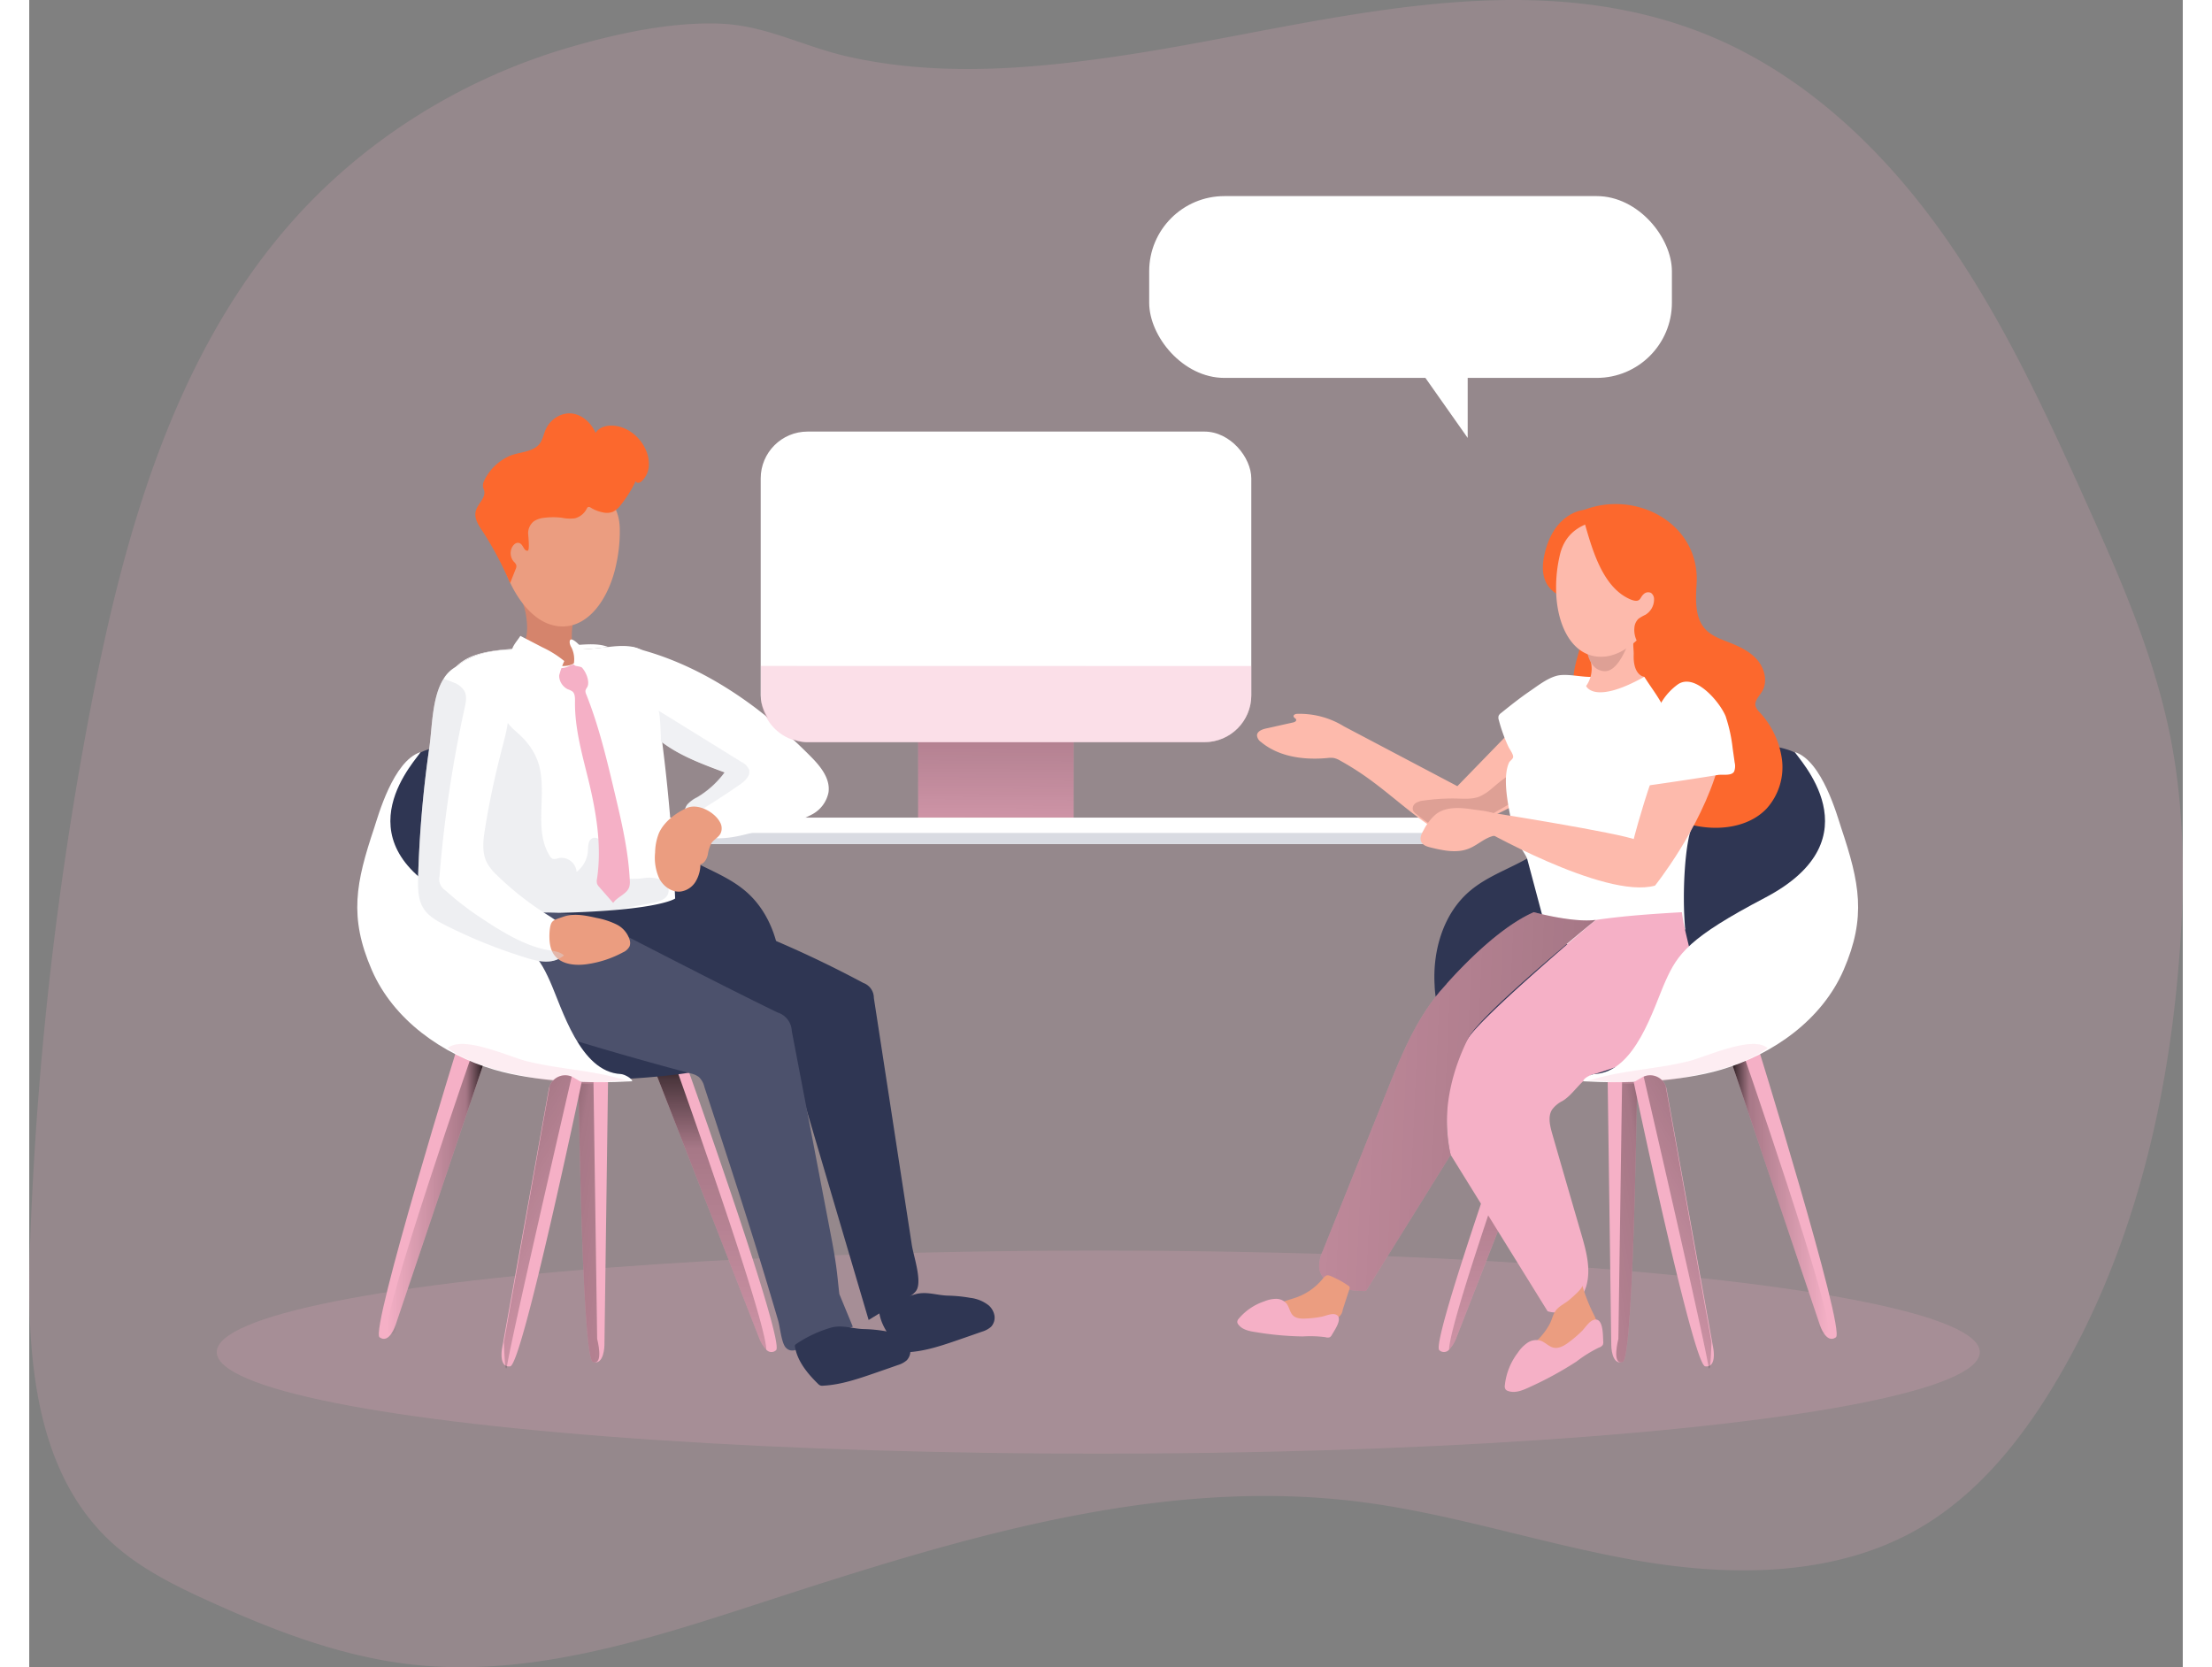 <svg xmlns="http://www.w3.org/2000/svg" xmlns:xlink="http://www.w3.org/1999/xlink" id="Layer_1" data-name="Layer 1" viewBox="0 0 660.78 511.55" width="406" height="306" class="illustration styles_illustrationTablet__1DWOa"><rect x="0" y="0" width="660.78" height="511.55" fill="#808080" stroke="none"/><defs><linearGradient id="linear-gradient" x1="296.85" y1="197.86" x2="296.21" y2="285.88" gradientUnits="userSpaceOnUse"><stop offset=".01"/><stop offset=".08" stop-opacity=".69"/><stop offset=".21" stop-opacity=".32"/><stop offset="1" stop-opacity="0"/></linearGradient><linearGradient id="linear-gradient-2" x1="536.88" y1="409.9" x2="567.57" y2="409.9" xlink:href="#linear-gradient"/><linearGradient id="linear-gradient-3" x1="467.94" y1="363.87" x2="468.42" y2="525.67" xlink:href="#linear-gradient"/><linearGradient id="linear-gradient-4" x1="538.08" y1="410.25" x2="412.93" y2="432.65" xlink:href="#linear-gradient"/><linearGradient id="linear-gradient-5" x1="3846.86" y1="388.25" x2="4166.28" y2="374.09" gradientTransform="matrix(-1, 0, 0, 1, 4404.37, 0)" xlink:href="#linear-gradient"/><linearGradient id="linear-gradient-6" x1="556.84" y1="398.99" x2="472.83" y2="449.67" xlink:href="#linear-gradient"/><linearGradient id="linear-gradient-7" x1="3943.59" y1="409.9" x2="3974.28" y2="409.9" gradientTransform="matrix(-1, 0, 0, 1, 4099.55, 0)" xlink:href="#linear-gradient"/><linearGradient id="linear-gradient-8" x1="3874.65" y1="363.87" x2="3875.13" y2="525.67" gradientTransform="matrix(-1, 0, 0, 1, 4099.55, 0)" xlink:href="#linear-gradient"/><linearGradient id="linear-gradient-9" x1="3944.79" y1="410.25" x2="3819.64" y2="432.65" gradientTransform="matrix(-1, 0, 0, 1, 4099.55, 0)" xlink:href="#linear-gradient"/><linearGradient id="linear-gradient-10" x1="3963.56" y1="398.99" x2="3879.54" y2="449.67" gradientTransform="matrix(-1, 0, 0, 1, 4099.55, 0)" xlink:href="#linear-gradient"/></defs><title>5. Consulting</title><path d="M94.42 115.5c-34.85 40.57-49.87 94.3-60 146.82A1077 1077 0 0015.77 427c-1.17 32.45.73 68.86 24.32 91.16C48.91 526.51 60 532 71.07 537c19.73 8.94 40.25 16.83 61.78 19.25 35.68 4 71.13-7.19 105.28-18.3 60.16-19.57 122.71-39.55 185.48-31.63 29.11 3.67 57.15 13.27 86.08 18.18s60.26 4.68 85.66-10c17.67-10.23 31-26.64 41.52-44.14 23.61-39.27 34.76-85 38.33-130.71 1.76-22.57 1.73-45.44-2.64-67.65-5-25.38-15.52-49.29-26.14-72.87-13-28.93-26.47-57.94-45.06-83.65S558.51 67.28 529 55.67C472.83 33.6 411.41 53.12 354.65 62c-29 4.51-59 7.42-87.94.89-13.93-3.14-25.11-9.6-39.4-10.11-15.07-.53-31.22 3-45.6 7.15C148.14 69.62 117.23 88.93 94.42 115.5z" transform="translate(-15.51 -45.53)" fill="#f5b0c6" opacity=".18" style="isolation: isolate;"/><rect x="272.75" y="212.35" width="47.7" height="38.96" fill="#f5b0c6"/><rect x="272.75" y="212.35" width="47.7" height="38.96" fill="url(#linear-gradient)"/><rect x="224.44" y="132.42" width="150.53" height="95.29" rx="14.38" fill="#fff"/><rect x="185.01" y="250.87" width="253.37" height="8.07" fill="#fff"/><rect x="185.01" y="255.57" width="253.37" height="3.37" fill="#d9dbe2"/><ellipse cx="328.02" cy="414.87" rx="270.48" ry="31.16" fill="#f5b0c6" opacity=".18" style="isolation: isolate;"/><path d="M545.07 363.91s27.82 89.74 24.8 91.94-4.93-3.78-4.93-3.78l-28.06-83.4z" transform="translate(-15.51 -45.53)" fill="#f5b0c6"/><path d="M485.27 374.27l-.26.65-31.7 81.33a10.17 10.17.0 01-2.13 3.38 2.06 2.06.0 01-3 .18C445.32 457.47 475.1 374 475.1 374z" transform="translate(-15.51 -45.53)" fill="#f5b0c6"/><path d="M509 368.3s-1 93.94-4.53 95.11-3.53-5.11-3.53-5.11l-1.2-88z" transform="translate(-15.51 -45.53)" fill="#f5b0c6"/><path d="M540.1 365s30.28 87 27.25 89.16-2.41-2.1-2.41-2.1l-28.06-83.4z" transform="translate(-15.51 -45.53)" fill="url(#linear-gradient-2)"/><path d="M485 374.92l-31.7 81.33a10.17 10.17.0 01-2.13 3.38c.11-9.32 27.09-84.86 27.09-84.86z" transform="translate(-15.51 -45.53)" fill="url(#linear-gradient-3)"/><path d="M509 368.3s-1 93.94-4.53 95.11-1.35-7.08-1.35-7.08l1.25-87z" transform="translate(-15.51 -45.53)" fill="url(#linear-gradient-4)"/><path d="M570.52 342.44c-6.64 15.31-21.58 25.87-37.59 30.61-12.48 3.69-25.63 4.26-38.71 3.51q-5.49-.29-11-.83c-6.4-.65-12.89-1.48-18.88-3.82s-11.57-6.38-14.61-12.09a29.23 29.23.0 01-3-12.06c-.63-10.74 2.77-22.16 11-29 6.46-5.4 14.89-7.5 21.59-12.51 7.5-5.63 15.2-10.66 23.14-15.72s16-10.17 24.88-13.39 18.78-4.43 27.76-1.58c3.11 1 7.9 3.41 12.59 14.89C574.5 306.86 577.58 326.15 570.52 342.44z" transform="translate(-15.51 -45.53)" fill="#2f3653"/><path d="M521.35 233.7c-3.19 4.37-12.91 8.59-12.91 8.59-1.12-4.32 1.27-5.92 1.27-5.92 2.49.22 5.76-5.85 4.69-7.76-1.32-2.38-3.15-1.53-4.37-.51a11.54 11.54.0 01-4.41-8.15c-.16-1.87 3.07-7.15-3.12-9.44s-14.91.0-14.91.0-2.25-5.77 5-8.53c16.27-6.22 35.61 4.39 34.53 22.62-.29 4.94-.62 10.55 2.8 14.12 1.87 1.94 4.51 2.88 7 3.86 3.25 1.26 6.55 2.79 8.83 5.44s3.25 6.71 1.44 9.7c-.86 1.43-2.35 2.8-2 4.43a4.61 4.61.0 001.25 1.91 26.46 26.46.0 016.87 14.51 18.94 18.94.0 01-4.72 15.07c-5 5.25-13 6.62-20.17 5.54-5.8-.88-11.54-3.28-15.48-7.63-6-6.63-6.75-16.26-8.42-25a5.21 5.21.0 00-1.24-2.92c-1.75-1.64-4.56-.31-6.95-.37-4.13-.09-6.9-4.62-7-8.74s1.57-8 2.41-12.09.58-8.81-2.55-11.5c-1.17-1-2.63-1.63-3.89-2.53-5.58-4-5.25-13.23-.49-18.19s12.4-6.18 19.17-5c5.44 1 17.72 4 20.24 9S524.56 229.32 521.35 233.7z" transform="translate(-15.51 -45.53)" fill="#fc682d"/><path d="M479.94 259.75l-26.23 27-34.82-18.36a25.87 25.87.0 00-14.33-3.83c-.52.0-1.22.3-1.1.8s.7.54.79 1-.47.74-.93.84L395 269.05c-1.22.28-2.7.85-2.77 2.1a2.73 2.73.0 001.25 2.06c5.49 4.57 13.19 5.57 20.31 4.91a7.25 7.25.0 012.08.0 6.76 6.76.0 011.92.81 86.47 86.47.0 017.81 4.89c6.83 4.8 12.94 10.57 19.87 15.23a9.94 9.94.0 004.82 2.05 10.54 10.54.0 004.51-1.09c10-4 20.25-8.27 27.86-15.89a7 7 0 001.62-2.16 7.67 7.67.0 00.39-2.57q.15-5.49-.14-11a10.58 10.58.0 00-1.07-4.83 3.8 3.8.0 00-4.2-1.95" transform="translate(-15.51 -45.53)" fill="#fdbaac"/><path d="M463.35 288.23a14.58 14.58.0 01-2.75 1.66c-2.12.89-4.51.72-6.81.66a61.59 61.59.0 00-10.42.62 5.47 5.47.0 00-2.44.77 2 2 0 00-.84 2.24 2.94 2.94.0 001 1.11c2.79 2.25 5.79 4.59 9.35 5 4.26.56 8.34-1.7 12-3.88L470.1 292a8.21 8.21.0 002.92-2.39c1.07-1.65 1.32-6.26-1.28-6.74C469.61 282.45 465 287 463.35 288.23z" transform="translate(-15.51 -45.53)" fill="#dea095"/><path d="M483.8 253a7.25 7.25.0 011.55-.32c2.64-.25 5.64.4 8.29.52 3.73.16 7.47.25 11.21.13 7.13-.21 18.83-1 25.21 6.8 7.91 9.63 1.09 26.56-4.43 39.26-2 4.74-3.06 20.09-2 31.31.0.0-22.2 7.77-41.73 3.72l-6.7-25.14c-.37-1.3-1.53-2.68-2.1-3.92a45.27 45.27.0 01-3.36-10.54c-.8-4.2-2-11.19-.2-15.23.27-.62 1.2-1.1 1.28-1.75.11-.9-1.08-2.4-1.45-3.21a48.2 48.2.0 01-2.93-8.14 2.13 2.13.0 01-.06-1.34 2.24 2.24.0 01.76-.86c2.93-2.35 5.87-4.7 9-6.82C478.27 256 481.1 253.82 483.8 253z" transform="translate(-15.51 -45.53)" fill="#fff"/><path d="M508.53 235.21c-1.48 4.71-7.67 13-14.75 11.09a9.12 9.12.0 01-.56 9.71s2.3 5.87 17.84-2.81c0 0-4.2-.35-3.06-9a18.62 18.62.0 013.06-8.28A1.52 1.52.0 01508.53 235.21z" transform="translate(-15.51 -45.53)" fill="#fdbaac"/><path d="M507.82 237.58s-3.41 14.49-9.19 13.88-5.41-9.43-5.41-9.43z" transform="translate(-15.51 -45.53)" fill="#dea095"/><path d="M538 265.38a17.4 17.4.0 00-3.7-12.37c-3.24-3.78-8.21-5.48-12.84-7.32-2-.78-4.08-1.79-4.91-3.73-.55-1.28-.43-2.74-.65-4.12s-1-2.88-2.42-3.07a3.26 3.26.0 00-2.37.83c-2.94 2.26-3.88 6.41-3.21 10.06s2.68 6.88 4.76 9.94 4.28 6.12 5.46 9.63c.89 2.67 1.15 5.51 1.8 8.25 1.44 6 6.49 9.6 12.42 6.18C536.43 277.29 537.71 269.59 538 265.38z" transform="translate(-15.51 -45.53)" fill="#fc682d"/><path d="M492.54 202s-9.42.55-12.22 14.2 10.81 13.42 10.81 13.42l8.27-23.68z" transform="translate(-15.51 -45.53)" fill="#fc682d"/><path d="M498.82 247c-8.53.71-13.71-7.25-14.67-17.65-.1-1.14-.14-2.3-.14-3.49a42.56 42.56.0 011.16-10.07c3.73-16 26.46-9.57 26.46-9.57C529.44 214.21 513.64 245.77 498.82 247z" transform="translate(-15.51 -45.53)" fill="#fdbaac"/><path d="M492.72 205.86c2.22 7.71 5.19 18.67 12.72 22.9.86.48 2.45 1.29 3.48 1.08s1-1.15 1.94-2a2 2 0 012.27-.39 2.35 2.35.0 01.93 2 5.49 5.49.0 01-2.64 4.71 13.52 13.52.0 00-2.13 1.22 4.26 4.26.0 00-1.26 2.78 7.45 7.45.0 003.68 7.12 1.05 1.05.0 00.51.16 1 1 0 00.56-.33l3.37-3.08a27.93 27.93.0 004.31-4.59 14 14 0 002.4-7.75c0-1.25-.5-2.51-.48-3.71a18 18 0 011.25-4.6 16.31 16.31.0 001.14-6c-.27-4-3.6-7.18-7.19-9-5.68-2.81-12.24-3.13-18.58-3.2a9.61 9.61.0 00-3.73.5C494.18 204.29 493.73 205.49 492.72 205.86z" transform="translate(-15.51 -45.53)" fill="#fc682d"/><path d="M507.82 303l6.51 14.3s14-17.46 19.33-36.31c4.66-16.66-3.6-20.85-3.6-20.85-6.32-2.32-10.61 6.69-16.82 24.89C509.82 295 507.82 303 507.82 303z" transform="translate(-15.51 -45.53)" fill="#fdbaac"/><path d="M514.33 317.27s.25-11.63-5.42-13.94-45.41-8.54-45.41-8.54l-3.73 4.3S498.79 321.59 514.33 317.27z" transform="translate(-15.51 -45.53)" fill="#fdbaac"/><path d="M449.93 348l.48-.5c-1.93 2.17-3.22 3.73-3.62 4.21Q448.26 349.77 449.93 348z" transform="translate(-15.51 -45.53)" fill="#dc9ed5"/><path d="M526 350.28c-1.16 6.77-5.78 12.59-11.41 16.54s-12.21 6.27-18.8 8.27c-3.89 1.19-6.31 6.18-9.82 8.25a8.85 8.85.0 00-3.23 2.7c-1.28 2.07-.64 4.75.0 7.09q4.47 15.53 9 31.05c1.49 5.14 3 10.59 1.58 15.76s-6.86 9.62-11.93 7.91q-14.87-24-29.74-48s-4.89-19.32 5.37-35.75c4.43-7.08 39.13-36.3 39.13-36.3 8.87-1.29 17.89-1.89 26.46-2.38C523.62 333.76 527.44 342 526 350.28z" transform="translate(-15.51 -45.53)" fill="#f5b0c6"/><path d="M496.18 327.77s-35.41 28.82-39.13 36.3c-10.39 20.87-5.37 35.75-5.37 35.75q-13 20.91-26 41.82c-6 .13-14.09-1.5-14.39-7.52a11.76 11.76.0 011.18-4.89q9.8-24.41 19.59-48.8c3.87-9.68 7.88-19.56 14.08-27.86l.55-.72v-.06l.08-.1c.4-.48 1.69-2 3.62-4.21v-.06c5.63-6.29 16.62-17.55 26.78-22 0 0 11.79 3.25 18.9 2.38z" transform="translate(-15.51 -45.53)" fill="#f5b0c6"/><path d="M496.18 327.77s-35.41 28.82-39.13 36.3c-10.39 20.87-5.37 35.75-5.37 35.75q-13 20.91-26 41.82c-6 .13-14.09-1.5-14.39-7.52a11.76 11.76.0 011.18-4.89q9.8-24.41 19.59-48.8c3.87-9.68 7.88-19.56 14.08-27.86l.55-.72v-.06l.08-.1c.4-.48 1.69-2 3.62-4.21v-.06c5.63-6.29 16.62-17.55 26.78-22 0 0 11.79 3.25 18.9 2.38z" transform="translate(-15.51 -45.53)" fill="url(#linear-gradient-5)"/><path d="M478 457c-2.32 2.14-5.41 4.28-5.3 7.44a1.49 1.49.0 00.25.88 1.73 1.73.0 001.21.5c7.14.79 13.78-3.56 19.33-8.13 1.4-1.15 2.86-2.47 3.19-4.25s-.61-3.57-1.42-5.21a50 50 0 01-3.21-8.3c.25.85-3.34 3.87-3.95 4.4-1.28 1.12-3.17 1.93-4.17 3.29s-1.21 3-2 4.35A20.55 20.55.0 01478 457z" transform="translate(-15.51 -45.53)" fill="#eb9d80"/><path d="M404.3 443.62c-2.51.89-5.42 1.37-7 3.5a2.38 2.38.0 00-.53 1.33c0 1.32 1.53 2 2.82 2.3 5.15 1.05 10.47.31 15.67-.44a3.24 3.24.0 003.28-2.93l2.05-6.32a.94.94.0 00.07-.59 1 1 0 00-.42-.46 26.92 26.92.0 00-4.47-2.53c-2.11-1-2.25-.91-3.66.76A18.47 18.47.0 01404.3 443.62z" transform="translate(-15.51 -45.53)" fill="#eb9d80"/><path d="M459.24 294c-4.11-.65-8.73-1.18-12.05 1.31a15.68 15.68.0 00-3.8 4.87c-.65 1.11-1.31 2.44-.78 3.6s1.83 1.52 3 1.81c3.79.92 7.87 1.78 11.5.36 2.68-1 4.85-3.27 7.66-3.94a3.73 3.73.0 001.35-.46 2.31 2.31.0 00.77-1.24C468.58 294.67 463 294.53 459.24 294z" transform="translate(-15.51 -45.53)" fill="#fdbaac"/><path d="M415.21 455.11a1.79 1.79.0 01-.64.72 1.93 1.93.0 01-1.28.0 35.2 35.2.0 00-7-.24A95.78 95.78.0 01392 454.29c-2.06-.3-4.35-.73-5.54-2.43a1.32 1.32.0 01-.28-.67 1.56 1.56.0 01.41-1 17.43 17.43.0 017.86-5.36 9.88 9.88.0 013.58-.78 4.21 4.21.0 013.26 1.45c.85 1.08 1 2.63 1.93 3.6s2.53 1.09 3.93 1a31.6 31.6.0 004.84-.55c1.21-.23 3-1.06 4.2-.75C419 449.57 416 453.7 415.21 455.11z" transform="translate(-15.51 -45.53)" fill="#f5b0c6"/><path d="M498.47 457.1a2 2 0 01-.14 1.09 2.23 2.23.0 01-1.21.83 39.08 39.08.0 00-6.83 4.25A108.36 108.36.0 01476 471.08c-2.14 1-4.59 2.07-6.8 1.22a1.54 1.54.0 01-.69-.45 1.76 1.76.0 01-.24-1.2 19.87 19.87.0 014-10.08 11.16 11.16.0 012.91-3 4.8 4.8.0 014-.7c1.49.48 2.59 1.87 4.12 2.18s3.1-.57 4.39-1.51a36.42 36.42.0 004.24-3.61c1-1 2.15-2.9 3.5-3.38C498.53 449.44 498.36 455.24 498.47 457.1z" transform="translate(-15.51 -45.53)" fill="#f5b0c6"/><path d="M536.19 265.81a47.29 47.29.0 012 9.39l.61 4.3a4.71 4.71.0 01-.14 2.69c-.71 1.51-3.58.89-5 1.12-2.54.41-5.07.81-7.61 1.2q-7.62 1.17-15.24 2.24A30.38 30.38.0 01511 279c.47-2.44 1.52-4.73 2.12-7.14.49-2 .67-4 1.18-6a18.58 18.58.0 016.94-10.25c5.35-3.91 13.2 5.56 14.84 9.82z" transform="translate(-15.51 -45.53)" fill="#fff" style="isolation: isolate;"/><path d="M570.52 342.44c-6.64 15.31-21.58 25.87-37.59 30.61-12.48 3.69-25.63 4.26-38.71 3.51.0-.89.52-1.43 1.61-1.48 12.53-.63 17.72-17.1 21.48-25.48s6.33-18.91 30.8-28.62c23.84-9.44 20.93-27.2 22.12-23.62C575.86 314.2 577.58 326.15 570.52 342.44z" transform="translate(-15.51 -45.53)" fill="#2f3653"/><path d="M572.23 343.14c-6.64 15.3-21.58 25.86-37.59 30.61-12.48 3.68-29.24 4.31-42.32 3.55.0-.88 2.42-2.17 3.51-2.22 12.53-.63 18-20.19 21.76-28.57s7.21-13.3 30.52-25.53c34.83-18.26 9.63-43.1 9.19-44.69 8.35 2.69 13 19.66 14.18 23.24C577.11 316.37 579.29 326.84 572.23 343.14z" transform="translate(-15.51 -45.53)" fill="#fff"/><path d="M524.92 371.07c-10.59 2.7-21.8 2.8-32.11 6.45 3.27-1.16 10.12.64 13.76.53a100.8 100.8.0 0014.91-1.57c8.71-1.58 20.25-4 27.43-9.37C544.23 363.13 530.1 369.75 524.92 371.07z" transform="translate(-15.51 -45.53)" fill="#f5b0c6" opacity=".23"/><path d="M531.27 464.48a2 2 0 01-.52.23 2.36 2.36.0 01-1 .05c-3.71-.46-21.92-87.17-21.92-87.17l2.49-1.45c.18-.1.39-.21.57-.29a5.11 5.11.0 016.77 2.91v.1a4.21 4.21.0 01.23.81l14.32 79.41S533.06 463.26 531.27 464.48z" transform="translate(-15.51 -45.53)" fill="#f5b0c6"/><path d="M531.68 457.34s-.15 5-.41 7.14c-.16 1-.31 1.4-.52.23v0c-1.79-10.49-16.66-74.88-19.87-88.84a5.11 5.11.0 016.77 2.91v.1z" transform="translate(-15.51 -45.53)" fill="url(#linear-gradient-6)"/><path d="M147.77 363.91S120 453.65 123 455.85s4.92-3.78 4.92-3.78L156 368.67z" transform="translate(-15.51 -45.53)" fill="#f5b0c6"/><path d="M207.57 374.27l.26.65 31.7 81.33a10.17 10.17.0 002.13 3.38 2.06 2.06.0 003 .18c2.9-2.34-26.88-85.77-26.88-85.77z" transform="translate(-15.51 -45.53)" fill="#f5b0c6"/><path d="M183.9 368.3s1 93.94 4.52 95.11S192 458.3 192 458.3l1.2-88z" transform="translate(-15.51 -45.53)" fill="#f5b0c6"/><path d="M152.74 365s-30.28 87-27.25 89.16 2.41-2.1 2.41-2.1L156 368.67z" transform="translate(-15.51 -45.53)" fill="url(#linear-gradient-7)"/><path d="M207.83 374.92l31.7 81.33a10.17 10.17.0 002.13 3.38c-.1-9.32-27.09-84.86-27.09-84.86z" transform="translate(-15.51 -45.53)" fill="url(#linear-gradient-8)"/><path d="M183.9 368.3s1 93.94 4.52 95.11 1.35-7.08 1.35-7.08l-1.25-87z" transform="translate(-15.51 -45.53)" fill="url(#linear-gradient-9)"/><path d="M122.32 342.44c6.64 15.31 21.58 25.87 37.59 30.61 12.48 3.69 25.63 4.26 38.71 3.51q5.49-.29 10.95-.84c6.4-.64 12.89-1.47 18.88-3.81s11.57-6.38 14.61-12.09a29.12 29.12.0 003-12.06c.63-10.74-2.77-22.16-11-29-6.46-5.4-14.89-7.5-21.59-12.51-7.5-5.63-15.2-10.66-23.14-15.72s-16-10.17-24.88-13.39-18.78-4.43-27.76-1.58c-3.11 1-7.9 3.41-12.59 14.89C118.35 306.86 115.26 326.15 122.32 342.44z" transform="translate(-15.51 -45.53)" fill="#2f3653"/><path d="M146.11 286.7a41.51 41.51.0 012.78 8c.6 3.36 1.63 6.66 2.22 10.05a113.61 113.61.0 011.69 20.59c0 2.73.0 5.81 1.95 7.7 1.32 1.27 3.21 1.68 5 2 3.53.71 6.72 2.11 10.25 2.71a69.49 69.49.0 0011.62.7c11.46.0 32.78-1.28 32.07-17.26a539.93 539.93.0 00-4.76-53.92c-.86-6.06-1-13.05-2.87-18.88-1.54-4.91-7.26-4.95-12-4.45l-.9.1c-.92.09-1.84.21-2.73.32a128.2 128.2.0 01-19 .56c-7.13-.22-18.55-.93-25.56 5.79a15.89 15.89.0 00-1.37 1.47C137.53 260.69 141.27 274.5 146.11 286.7z" transform="translate(-15.51 -45.53)" fill="#fff"/><path d="M172.69 284.93c.61 8-1.66 16.53 2.54 23.22a2.05 2.05.0 00.87.88 3 3 0 001.79-.2 4.66 4.66.0 015.56 4.22 8.78 8.78.0 003.47-6.35c.09-1.39.0-3.08 1.16-3.84 1.5-1 3.44.77 3.76 2.53s-.18 3.62.32 5.34c.64 2.25 2.89 3.72 5.17 4.2a24 24 0 007 0 10 10 0 015 .53c1.54.73 2.73 2.48 2.26 4.12-.56 1.95-2.92 2.63-4.92 3l-27.46 5.12-14.13 2.64c-3.09.57-8.55 3.3-8.65-1.27a75.76 75.76.0 00-3.18-20.17c-.79-2.64-.88-5.34-1.65-7.9-.94-3.11-2.67-6.09-3.73-9.2a89.7 89.7.0 01-4.29-19.29c-.5-4.62-.18-10.19 3.78-12.6 2.86-1.73 6.71-1 9.4 1 3.28 2.43 4.79 6.25 7.82 8.81 3.52 3 6.26 6.38 7.44 10.95A25 25 0 01172.69 284.93z" transform="translate(-15.51 -45.53)" fill="#d9dbe2" opacity=".43"/><path d="M186.69 256.42a3.26 3.26.0 00-.51 1 2.29 2.29.0 00.23 1.14c3.86 9.68 6.28 19.86 8.68 30 2.12 8.92 4.25 17.91 4.69 27.07a5.83 5.83.0 01-.15 2c-.7 2.26-3.65 3-4.94 4.95l-4.29-4.9a3.21 3.21.0 01-.66-1 3.25 3.25.0 010-1.58c1.45-9.79-.16-19.78-2.45-29.42-2-8.28-4.47-16.57-4.32-25.08.0-1 0-2.22-.77-2.89a5.32 5.32.0 00-1.42-.68 4.8 4.8.0 01-2.16-6.5 5.82 5.82.0 002.61-.67 3.92 3.92.0 012.65-.35C185.86 250.19 187.82 254.56 186.69 256.42z" transform="translate(-15.51 -45.53)" fill="#f5b0c6"/><path d="M145.88 250.73c7-6.72 18.43-6 25.56-5.79a128.2 128.2.0 0019-.56c.89-.11 1.81-.23 2.73-.32-3.77-1.54-9.12-.51-13.14-.38q-9.14.3-18.27 1.11C156 245.32 149.62 246.31 145.88 250.73z" transform="translate(-15.51 -45.53)" fill="#fff"/><path d="M167.5 225.59c1.6 5 8.06 9.82 15.62 7.74.0.0-3 9 .75 14.49.0.0-2.45 6.27-19.07-3 0 0 4.49-.37 3.27-9.59a19.78 19.78.0 00-3.27-8.85A1.62 1.62.0 00167.5 225.59z" transform="translate(-15.51 -45.53)" fill="#d5846c"/><path d="M175.65 237.22c8.76 2.58 15.9-4.64 19.15-15.32.35-1.16.65-2.38.9-3.62a46.38 46.38.0 001-10.79C196.19 190 171 191.78 171 191.78 150.66 196.31 160.4 232.74 175.65 237.22z" transform="translate(-15.51 -45.53)" fill="#eb9d80"/><path d="M230.13 346.1l-.52-.54c2.06 2.32 3.45 4 3.87 4.5C232.44 348.7 231.31 347.37 230.13 346.1z" transform="translate(-15.51 -45.53)" fill="#dc9ed5"/><path d="M155.11 193a15.73 15.73.0 017.19-7.29c2.88-1.52 7.08-1.22 9.44-3.59 1.27-1.27 1.52-3.2 2.25-4.84a8.54 8.54.0 013.58-3.91 7.75 7.75.0 013.36-1c3.65-.17 6.94 2.65 8.35 6 1-1.65 3.07-2.29 5-2.25 4.44.09 8.51 3.23 10.34 7.28a10.52 10.52.0 011 5.08 7 7 0 01-2.14 4.65 1.84 1.84.0 01-1 .54.8.8.0 01-.89-.52 37.52 37.52.0 01-4.67 7.44 6.42 6.42.0 01-2.39 2 5.24 5.24.0 01-2.94.17 11 11 0 01-3.78-1.46 1 1 0 00-.73-.22c-.26.07-.4.33-.53.57a5.7 5.7.0 01-3.55 2.9 11.71 11.71.0 01-4-.15 21.93 21.93.0 00-5.43.0 7.36 7.36.0 00-3.12 1 4.65 4.65.0 00-1.86 3.72c0 .57.56 5.27-.13 5.38-1.11.19-1.33-1.65-2.3-2.22s-1.91.17-2.41 1a4 4 0 00.45 4.6 2.71 2.71.0 01.76 1.06 2.07 2.07.0 01-.2 1.21l-1.71 4.3a103.55 103.55.0 00-8.21-15.56c-1.35-2-2.92-4.23-2.32-6.54s3.1-4 2.58-6.25c-.1-.43-.31-.83-.37-1.27A3.39 3.39.0 01155.11 193z" transform="translate(-15.51 -45.53)" fill="#fc682d"/><path d="M169.55 325.75s10.67 26.63 19.23 29.42S250.48 374 250.48 374l22.59 76.54 5.84-3.58c2.21-1.36 7.49-3.32 8.83-5.53 1.78-2.91-.9-10.55-1.41-13.86l-2.31-15q-4.66-30.42-9.35-60.85a4.87 4.87.0 00-3.22-4.59A341.73 341.73.0 00239.28 332c-5.38-2.2-10.81-4.24-16.28-6.18-1.08-.38-9.09-4.76-9.31-4.59C213.62 321.26 207.94 325.53 169.55 325.75z" transform="translate(-15.51 -45.53)" fill="#2f3653"/><path d="M266.73 453.35c-2.46-5.44-2.67-11.57-3.39-17.49-.53-4.46-1.38-8.87-2.23-13.28L249.49 361.9a6.22 6.22.0 00-4.39-5.72c-18.66-9.11-37-18.67-55.5-28.14.0.0-20-7.26-34.85 2.88.0.0-2 24.29 6.56 27.08q28.37 9.25 57.19 16.9A6.42 6.42.0 01221 376a6.23 6.23.0 011.68 3.06c7 21.31 14 42.63 20.39 64.11q1.14 3.8 2.25 7.59c.57 1.93 1 7 2.41 8.34 1.87 1.89 4.34.0 6.84-1l13.64-5.5-44.12-106.88-6.42-3.3" transform="translate(-15.51 -45.53)" fill="#4c516c"/><path d="M297.46 443.07a44.87 44.87.0 016.74.67 11.3 11.3.0 015.71 2.32 5.41 5.41.0 011.77 3.16 4.12 4.12.0 01-1.05 3.41 7.3 7.3.0 01-2.77 1.49q-3.57 1.26-7.15 2.49c-5.11 1.76-10.3 3.54-15.7 3.83a2 2 0 01-.95-.1 2.16 2.16.0 01-.62-.47c-3.24-3.17-6.3-6.89-7.08-11.36a.9.9.0 010-.46 1 1 0 01.38-.4 38.08 38.08.0 0110.62-5C290.78 441.66 294 443 297.46 443.07z" transform="translate(-15.51 -45.53)" fill="#2f3653"/><path d="M271.61 453.33a44.87 44.87.0 016.74.67 11.3 11.3.0 015.71 2.32 5.41 5.41.0 011.77 3.16 4.12 4.12.0 01-1.05 3.41 7.3 7.3.0 01-2.77 1.49q-3.57 1.26-7.15 2.49c-5.11 1.76-10.3 3.54-15.7 3.83a2 2 0 01-1-.1 2.16 2.16.0 01-.62-.47c-3.24-3.17-6.3-6.89-7.08-11.36a.9.9.0 010-.46 1 1 0 01.38-.4 38.08 38.08.0 0110.62-5C264.93 451.92 268.1 453.25 271.61 453.33z" transform="translate(-15.51 -45.53)" fill="#2f3653"/><path d="M122.32 342.44c6.64 15.31 21.58 25.87 37.59 30.61 12.48 3.69 25.63 4.26 38.71 3.51.0-.89-.52-1.43-1.61-1.48-12.53-.63-17.72-17.1-21.48-25.48s-6.33-18.91-30.8-28.62c-23.84-9.44-20.93-27.2-22.12-23.62C117 314.2 115.26 326.15 122.32 342.44z" transform="translate(-15.51 -45.53)" fill="#2f3653"/><path d="M120.61 343.14c6.64 15.3 21.58 25.86 37.59 30.61 12.48 3.68 29.24 4.31 42.32 3.55.0-.88-2.42-2.17-3.51-2.22-12.53-.63-18-20.19-21.76-28.57S168 333.21 144.73 321c-34.83-18.26-9.63-43.1-9.19-44.69-8.35 2.69-13 19.66-14.18 23.24C115.73 316.37 113.55 326.84 120.61 343.14z" transform="translate(-15.51 -45.53)" fill="#fff"/><path d="M167.92 371.07c10.59 2.7 21.8 2.8 32.11 6.45-3.27-1.16-10.12.64-13.76.53a100.53 100.53.0 01-14.9-1.57c-8.72-1.58-20.25-4-27.44-9.37C148.61 363.13 162.74 369.75 167.92 371.07z" transform="translate(-15.51 -45.53)" fill="#f5b0c6" opacity=".23"/><path d="M161.57 464.48a2 2 0 00.52.23 2.37 2.37.0 001 .05c3.71-.46 21.92-87.17 21.92-87.17l-2.49-1.45c-.18-.1-.39-.21-.57-.29a5.11 5.11.0 00-6.77 2.91v.1a3.61 3.61.0 00-.24.81l-14.32 79.41S159.78 463.26 161.57 464.48z" transform="translate(-15.51 -45.53)" fill="#f5b0c6"/><path d="M161.16 457.34s.15 5 .41 7.14c.16 1 .31 1.4.52.23v0c1.79-10.49 16.66-74.88 19.87-88.84a5.11 5.11.0 00-6.77 2.91v.1z" transform="translate(-15.51 -45.53)" fill="url(#linear-gradient-10)"/><path d="M181.54 335.35a5.46 5.46.0 01-1.94 3.33 8.17 8.17.0 01-3.86 1.76c-2.71.43-5.48-.32-8.1-1.14a157.53 157.53.0 01-24.39-9.86c-2.58-1.3-5.23-2.76-6.78-5.2-1.71-2.74-1.73-6.19-1.64-9.41a350.78 350.78.0 013.49-40.29c.84-5.91.77-15.06 4.31-20.7a10.11 10.11.0 018.44-5c5.62-.34 10.27 5 11.3 10.52s-.57 11.18-2 16.62c-2 7.84-3.74 15.79-5 23.79-.59 3.56-1.05 7.42.66 10.61a15.88 15.88.0 003 3.7 92.56 92.56.0 0015.63 12.25C178.07 328.48 182.13 331.38 181.54 335.35z" transform="translate(-15.51 -45.53)" fill="#fff"/><path d="M260.76 288.62a9.8 9.8.0 01-4.88 6.7 29.39 29.39.0 01-8 2.95l-11.48 3c-6 1.58-13.23 2.83-17.68-1.5a6.47 6.47.0 01-2-5.84 4 4 0 01.69-1.49 9.69 9.69.0 013-2.23 28.62 28.62.0 008.47-7.67C222.08 280 215 277.41 209.31 273a28.42 28.42.0 01-3-2.6A30 30 0 01198.15 255c-.5-2.44-1.35-6.52-.46-8.94 1.21-3.31 3.49-1.78 6.73-.85 12.39 3.56 23.85 9.91 34.09 17.64a161.1 161.1.0 0116.71 14.72C258.23 280.58 261.35 284.37 260.76 288.62z" transform="translate(-15.51 -45.53)" fill="#fff"/><path d="M233.47 286.33c-4 2.77-8.12 5.44-12.28 8-1.21.75-2.89 1.48-3.92.48a1.71 1.71.0 01-.53-1 4 4 0 01.69-1.49 9.69 9.69.0 013-2.23 28.62 28.62.0 008.47-7.67C222.08 280 215 277.41 209.31 273c0-.27.0-.54.0-.84.0-1-.21-8.28-.78-8.63l25.56 15.82a4.72 4.72.0 012.26 2.26C237 283.46 235.14 285.19 233.47 286.33z" transform="translate(-15.51 -45.53)" fill="#d9dbe2" opacity=".38"/><path d="M208.7 301.21a16.75 16.75.0 00-1.15 5.87 15.55 15.55.0 001.27 8c1.26 2.43 3.87 4.32 6.59 4a6.43 6.43.0 004.54-3 10.46 10.46.0 001.51-5.35c1.25-.32 1.94-1.66 2.25-2.92a10.56 10.56.0 011.18-3.66c.76-1.07 2.07-1.67 2.71-2.82a3.74 3.74.0 00-.11-3.47c-1.64-3.17-6.77-5.91-10.13-4.44S210.26 297.64 208.7 301.21z" transform="translate(-15.51 -45.53)" fill="#eb9d80"/><path d="M176.46 338.35c2.11 3.14 6.57 3.56 10.31 3a32.86 32.86.0 0010.9-3.6 4.09 4.09.0 002.08-1.93 3.17 3.17.0 000-1.88 7.81 7.81.0 00-4-4.74 23.48 23.48.0 00-6.05-2c-3.39-.77-7-1.54-10.27-.4s-3.88 1-4.24 4.28C175 333.46 175.09 336.34 176.46 338.35z" transform="translate(-15.51 -45.53)" fill="#eb9d80"/><path d="M166.21 240.64l6.79 3.52a31.45 31.45.0 016.68 4.2 29.34 29.34.0 00-2.39 8.67 32.1 32.1.0 00-6.17-5.88c-2.15-1.42-4.65-2.3-6.66-3.93C162.09 245.3 165 242.6 166.21 240.64z" transform="translate(-15.51 -45.53)" fill="#fff"/><path d="M187.51 247.32l3.17 4.22a1.93 1.93.0 01.44.85 32.87 32.87.0 00-7.66-2.5 1 1 0 01-.75-.38 1 1 0 01-.05-.67 8.23 8.23.0 00-.77-4.63 3.7 3.7.0 01-.55-1.48c-.13-2.34 2.36.12 2.94.69A34.46 34.46.0 01187.51 247.32z" transform="translate(-15.51 -45.53)" fill="#fff"/><path d="M390.48 249.89v9a14.37 14.37.0 01-14.37 14.38H254.33A14.38 14.38.0 01240 258.86v-9z" transform="translate(-15.51 -45.53)" fill="#f5b0c6" opacity=".41" style="isolation: isolate;"/><path d="M179.6 338.68a8.17 8.17.0 01-3.86 1.76c-2.71.43-5.48-.32-8.1-1.14a157.53 157.53.0 01-24.39-9.86c-2.58-1.3-5.23-2.76-6.78-5.2-1.71-2.74-1.73-6.19-1.64-9.41a350.78 350.78.0 013.49-40.29c.84-5.91.77-15.06 4.31-20.7a25.47 25.47.0 013.06 1.1 6.4 6.4.0 013.31 2.55c.86 1.58.5 3.54.09 5.32a384.28 384.28.0 00-7.69 51.55 4.07 4.07.0 001.73 4.31A90.9 90.9.0 00154 327.09c6 4 13.28 8.58 20.42 9.9C176.45 337.38 178.11 337.4 179.6 338.68z" transform="translate(-15.51 -45.53)" fill="#d9dbe2" opacity=".43"/><rect x="343.64" y="60.17" width="160.39" height="55.78" rx="23.07" fill="#fff"/><polygon points="441.37 134.37 426.91 113.84 441.37 113.84 441.37 134.37" fill="#fff"/></svg>